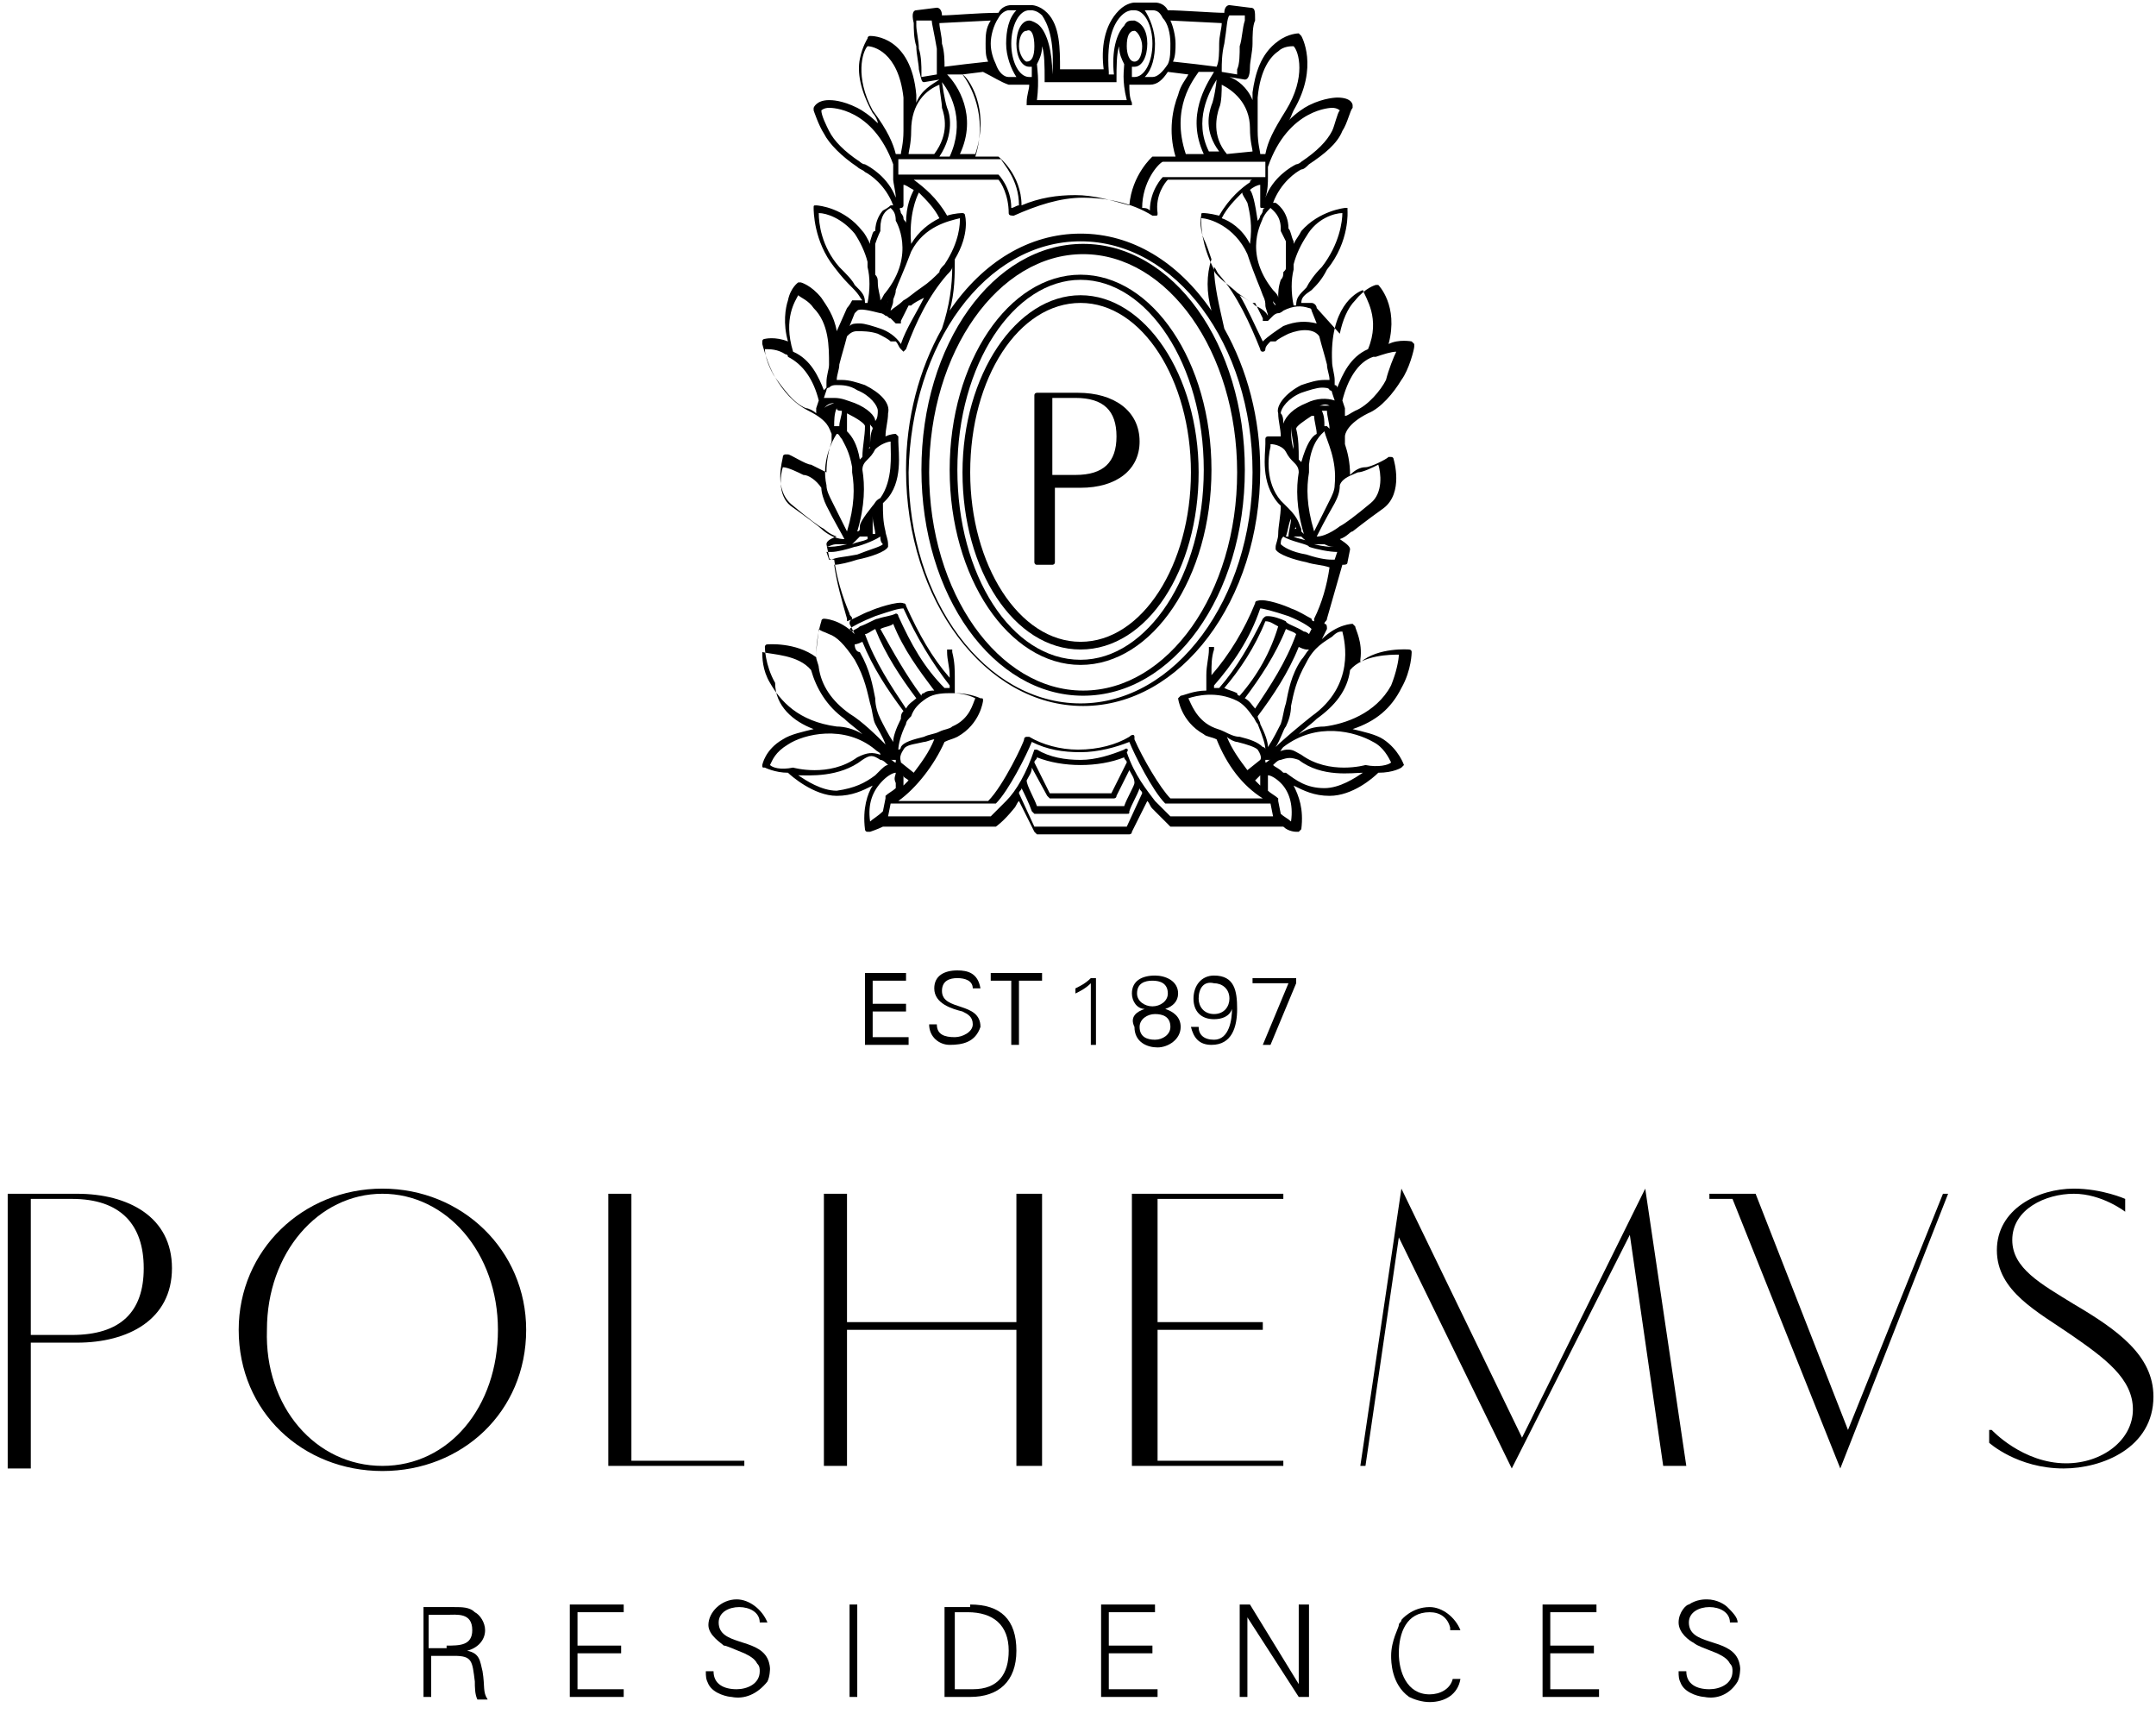 <?xml version="1.0" encoding="utf-8"?>
<!-- Generator: Adobe Illustrator 21.0.1, SVG Export Plug-In . SVG Version: 6.00 Build 0)  -->
<svg version="1.1" id="Layer_1" xmlns="http://www.w3.org/2000/svg" xmlns:xlink="http://www.w3.org/1999/xlink" x="0px" y="0px"
	 viewBox="0 0 84 67" style="enable-background:new 0 0 84 67;" xml:space="preserve">
<polygon id="Fill-1" points="33.7,40.7 33.7,37.9 35.3,37.9 35.3,38.2 34,38.2 34,39.1 35.3,39.1 35.3,39.4 34,39.4 34,40.4 
	35.4,40.4 35.4,40.7 "/>
<path id="Fill-2" d="M37,40.7c-0.4,0-0.8-0.3-0.8-0.8h0.3c0,0.4,0.3,0.5,0.7,0.5c0.3,0,0.7-0.2,0.7-0.5c0-0.3-0.2-0.4-0.4-0.5
	c-0.4-0.1-1.1-0.3-1.1-0.9c0-0.5,0.4-0.7,0.9-0.7c0.4,0,0.8,0.1,0.9,0.7h-0.3c0-0.3-0.3-0.4-0.6-0.4c-0.3,0-0.6,0.1-0.6,0.5
	c0,0.8,1.5,0.4,1.5,1.4C38,40.6,37.5,40.7,37,40.7"/>
<polygon id="Fill-4" points="39.4,38.2 38.6,38.2 38.6,37.9 40.6,37.9 40.6,38.2 39.7,38.2 39.7,40.7 39.4,40.7 "/>
<path id="Fill-5" d="M41.9,38.5c0.2-0.1,0.4-0.2,0.6-0.4h0.2v2.6h-0.2v-2.4c-0.2,0.2-0.4,0.3-0.6,0.4V38.5z"/>
<path id="Fill-7" d="M44.3,38.7c0,0.3,0.3,0.5,0.6,0.5c0.3,0,0.6-0.2,0.6-0.5c0-0.4-0.3-0.5-0.6-0.5C44.6,38.2,44.3,38.3,44.3,38.7z
	 M45.6,40c0-0.4-0.3-0.5-0.6-0.5c-0.3,0-0.6,0.2-0.6,0.5c0,0.4,0.3,0.5,0.6,0.5C45.3,40.5,45.6,40.3,45.6,40z M44.6,39.3
	c-0.3,0-0.5-0.3-0.5-0.6c0-0.5,0.4-0.7,0.9-0.7c0.4,0,0.9,0.2,0.9,0.7c0,0.3-0.2,0.5-0.5,0.6v0v0c0.3,0.1,0.6,0.3,0.6,0.7
	c0,0.5-0.5,0.8-0.9,0.8c-0.4,0-0.9-0.2-0.9-0.8C44,39.6,44.3,39.4,44.6,39.3L44.6,39.3z"/>
<path id="Fill-9" d="M46.7,38.9c0,0.3,0.2,0.6,0.6,0.6c0.4,0,0.6-0.3,0.6-0.6c0-0.4-0.3-0.6-0.6-0.6C46.9,38.2,46.7,38.5,46.7,38.9z
	 M46.7,40c0,0.3,0.2,0.5,0.6,0.5c0.6,0,0.7-0.8,0.7-1.2h0c-0.1,0.3-0.4,0.4-0.7,0.4c-0.5,0-0.8-0.3-0.8-0.8c0-0.5,0.3-0.9,0.8-0.9
	c0.8,0,0.9,0.6,0.9,1.3c0,0.7-0.2,1.4-1,1.4c-0.5,0-0.7-0.3-0.8-0.7H46.7z"/>
<polygon id="Fill-12" points="50.5,38.3 49.5,40.7 49.2,40.7 50.2,38.3 48.8,38.3 48.8,38.1 50.5,38.1 "/>
<path id="Fill-13" d="M2.8,52c1.9,0,2.8-0.9,2.8-2.6c0-1.7-0.9-2.7-2.8-2.7H1.2V52H2.8z M0.3,46.5H3c2,0,3.7,0.9,3.7,2.9
	c0,2-1.7,2.9-3.7,2.9H1.2v4.9H0.3V46.5z"/>
<path id="Fill-15" d="M14.9,57.1c2.6,0,4.5-2.3,4.5-5.3c0-3-2-5.3-4.5-5.3s-4.5,2.3-4.5,5.3C10.3,54.8,12.3,57.1,14.9,57.1
	 M14.9,46.3c3.1,0,5.6,2.4,5.6,5.5c0,3.2-2.5,5.5-5.6,5.5S9.3,55,9.3,51.8C9.3,48.7,11.8,46.3,14.9,46.3"/>
<polygon id="Fill-18" points="23.7,46.5 24.6,46.5 24.6,56.9 29,56.9 29,57.1 23.7,57.1 "/>
<polygon id="Fill-19" points="32.1,46.5 33,46.5 33,51.5 39.6,51.5 39.6,46.5 40.6,46.5 40.6,57.1 39.6,57.1 39.6,51.8 33,51.8 
	33,57.1 32.1,57.1 "/>
<polygon id="Fill-20" points="44.1,46.5 50,46.5 50,46.7 45.1,46.7 45.1,51.5 49.2,51.5 49.2,51.8 45.1,51.8 45.1,56.9 50,56.9 
	50,57.1 44.1,57.1 "/>
<polygon id="Fill-21" points="54.6,46.3 59.3,56 64.1,46.3 65.7,57.1 64.8,57.1 63.5,48.1 58.9,57.2 54.5,48.2 53.2,57.1 53,57.1 
	"/>
<defs>
	<filter id="Adobe_OpacityMaskFilter" filterUnits="userSpaceOnUse" x="77.6" y="46.3" width="6.4" height="10.9">
		<feColorMatrix  type="matrix" values="1 0 0 0 0  0 1 0 0 0  0 0 1 0 0  0 0 0 1 0"/>
	</filter>
</defs>
<mask maskUnits="userSpaceOnUse" x="77.6" y="46.3" width="6.4" height="10.9" id="mask-2">
	<g class="st0">
		<polygon id="path-1" class="st1" points="83.9,57.2 83.9,46.3 77.6,46.3 77.6,57.2 		"/>
	</g>
</mask>
<path id="Fill-22" class="st2" d="M77.6,55.7c0,0,1.2,1.3,2.9,1.3c1.4,0,2.6-0.9,2.6-2.1c0-1.2-1.1-2-2.4-2.9
	c-1.3-0.9-2.9-1.7-2.9-3.3c0-1.6,1.6-2.4,3-2.4c1.1,0,2,0.4,2,0.4v0.5c0,0-0.9-0.7-2-0.7c-1.1,0-2.4,0.6-2.4,1.8
	c0,1.1,1.1,1.7,2.4,2.5c1.7,1,3.1,2,3.1,3.6c0,2-2,2.8-3.5,2.8c-1.8,0-2.9-1-2.9-1V55.7z"/>
<polygon id="Fill-25" points="75.9,46.5 75.7,46.5 72,55.7 68.4,46.5 66.6,46.5 66.6,46.7 67.5,46.7 71.7,57.2 "/>
<path id="Fill-26" d="M17.4,64.1c0.5,0,1,0,1-0.6c0-0.7-0.6-0.6-1-0.6h-0.7v1.3H17.4z M16.8,66.1h-0.3v-3.5h1.2c0.3,0,0.6,0,0.8,0.2
	c0.2,0.1,0.4,0.4,0.4,0.7c0,0.4-0.3,0.7-0.7,0.8v0c0.5,0.1,0.5,0.4,0.6,0.8c0.1,0.6,0,0.8,0.2,1.1h-0.4c-0.1-0.2-0.1-0.5-0.1-0.7
	c-0.1-0.8-0.1-1-0.8-1h-0.9V66.1z"/>
<polygon id="Fill-28" points="22.2,62.5 22.2,66.1 24.3,66.1 24.3,65.8 22.5,65.8 22.5,64.4 24.2,64.4 24.2,64.1 22.5,64.1 
	22.5,62.8 24.3,62.8 24.3,62.5 "/>
<path id="Fill-29" d="M28.5,66.1c-0.1,0-0.7-0.1-0.9-0.5c-0.1-0.2-0.1-0.3-0.1-0.5h0.3c0,0.5,0.4,0.7,0.9,0.7c0.4,0,0.9-0.2,0.9-0.7
	c0-0.1,0-0.2-0.1-0.3c-0.1-0.2-0.3-0.3-0.5-0.4c-0.5-0.2-0.7-0.3-0.8-0.3c-0.1-0.1-0.6-0.4-0.6-0.8c0-0.5,0.5-1,1.1-1
	c0.5,0,1,0.4,1.2,0.9h-0.3c0-0.4-0.4-0.6-0.8-0.6c-0.4,0-0.8,0.2-0.8,0.6c0,0.9,1.5,0.6,1.9,1.4c0.1,0.2,0.1,0.4,0.1,0.4
	s0,0.3-0.1,0.5C29.5,66,29,66.2,28.5,66.1z"/>
<polygon id="Fill-31" points="33.1,66.1 33.4,66.1 33.4,62.5 33.1,62.5 "/>
<path id="Fill-32" d="M37.9,65.8c1,0,1.4-0.6,1.4-1.5c0-1-0.6-1.5-1.6-1.5h-0.5v3H37.9z M37.8,62.5c1.2,0,1.8,0.6,1.8,1.8
	c0,1.2-0.7,1.8-1.8,1.8h-1v-3.5H37.8z"/>
<polygon id="Fill-34" points="42.9,62.5 42.9,66.1 45.1,66.1 45.1,65.8 43.2,65.8 43.2,64.4 44.9,64.4 44.9,64.1 43.2,64.1 
	43.2,62.8 45,62.8 45,62.5 "/>
<polygon id="Fill-35" points="50.6,62.5 50.6,65.6 50.6,65.6 48.7,62.5 48.3,62.5 48.3,66.1 48.6,66.1 48.6,63 48.6,63 50.6,66.1 
	51,66.1 51,62.5 "/>
<path id="Fill-36" d="M56.5,63.4c-0.1-0.4-0.4-0.6-0.8-0.6c-0.9,0-1.2,0.8-1.2,1.6c0,0.7,0.3,1.6,1.2,1.6c0.4,0,0.8-0.2,0.9-0.6h0.3
	c-0.1,0.6-0.6,0.9-1.2,0.9c-0.3,0-0.6-0.1-0.8-0.2c-0.7-0.5-0.7-1.4-0.7-1.6c0-0.6,0.3-1.1,0.3-1.2c0-0.1,0.1-0.1,0.1-0.2
	c0,0,0.4-0.5,1.1-0.5c0.5,0,1,0.4,1.2,0.9H56.5z"/>
<polygon id="Fill-38" points="60.1,62.5 60.1,66.1 62.3,66.1 62.3,65.8 60.4,65.8 60.4,64.4 62.1,64.4 62.1,64.1 60.4,64.1 
	60.4,62.8 62.2,62.8 62.2,62.5 "/>
<path id="Fill-39" d="M66.4,66.1c-0.1,0-0.7-0.1-0.9-0.5c-0.1-0.2-0.1-0.3-0.1-0.5h0.3c0,0.5,0.4,0.7,0.9,0.7c0.4,0,0.9-0.2,0.9-0.7
	c0-0.1,0-0.2-0.1-0.3c-0.1-0.2-0.3-0.3-0.5-0.4c-0.5-0.2-0.8-0.3-0.9-0.4c-0.2-0.1-0.6-0.4-0.6-0.8c0-0.4,0.3-0.7,0.4-0.7
	c0.3-0.2,0.6-0.2,0.7-0.2c0.4,0,0.7,0.2,0.8,0.3c0.2,0.2,0.4,0.4,0.4,0.6c-0.1,0-0.2,0-0.3,0c0-0.4-0.4-0.6-0.8-0.6
	c-0.4,0-0.8,0.2-0.8,0.6c0,0.9,1.5,0.6,1.9,1.4c0.1,0.2,0.1,0.4,0.1,0.4s0,0.3-0.1,0.5C67.4,66,66.9,66.2,66.4,66.1z"/>
<path id="Fill-41" d="M42.1,11.5c-2.5,0-4.6,3.1-4.6,6.9s2,6.9,4.6,6.9s4.6-3.1,4.6-6.9S44.6,11.5,42.1,11.5 M42.1,25
	c-2.4,0-4.3-3-4.3-6.6c0-3.7,1.9-6.6,4.3-6.6s4.3,3,4.3,6.6C46.4,22,44.5,25,42.1,25"/>
<path id="Fill-43" d="M42.1,10.7c-2.8,0-5.1,3.4-5.1,7.6s2.3,7.6,5.1,7.6s5.1-3.4,5.1-7.6S44.9,10.7,42.1,10.7 M42.1,25.7
	c-2.7,0-4.8-3.3-4.8-7.4c0-4.1,2.2-7.4,4.8-7.4s4.8,3.3,4.8,7.4C46.9,22.4,44.7,25.7,42.1,25.7"/>
<path id="Fill-45" d="M42,15.3h-1.6c0,0-0.1,0-0.1,0.1v6.5c0,0,0,0.1,0.1,0.1H41c0,0,0.1,0,0.1-0.1v-2.9h1c1.4,0,2.3-0.7,2.3-1.8
	C44.4,16,43.4,15.3,42,15.3z M41,18.6v-3.1h0.9c1.1,0,1.6,0.5,1.6,1.5c0,1-0.5,1.5-1.6,1.5H41z"/>
<path id="Fill-47" d="M42.2,27.1c3.5,0,6.3-3.9,6.3-8.8s-2.8-8.8-6.3-8.8c-3.5,0-6.3,3.9-6.3,8.8S38.7,27.1,42.2,27.1 M42.2,26.9
	c-3.3,0-6-3.8-6-8.5s2.7-8.5,6-8.5c3.3,0,6,3.8,6,8.5S45.5,26.9,42.2,26.9"/>
<path id="Fill-49" d="M31.7,28.4c-0.4,0.1-0.9,0.2-1.2,0.4c-0.7,0.4-0.8,1-0.8,1c0,0.1,0,0.1,0.1,0.1c0,0,0.4,0.2,0.9,0.2
	c0.1,0.1,1,0.9,1.9,0.9l0,0c0.6,0,1-0.2,1.4-0.4c-0.2,0.3-0.4,0.9-0.3,1.7c0,0,0,0.1,0.1,0.1c0,0,0,0,0.1,0c0,0,0,0,0,0
	c0,0,0.3-0.1,0.5-0.2c0,0,0.1,0,0.1,0h4.2c0,0,0.1,0,0.1,0c0,0,0.3-0.2,0.7-0.7c0.1-0.1,0.1-0.2,0.2-0.3l0.6,1.2
	c0,0,0.1,0.1,0.1,0.1H44c0,0,0.1,0,0.1-0.1l0.6-1.2c0.1,0.1,0.1,0.2,0.2,0.3c0.4,0.4,0.7,0.7,0.7,0.7c0,0,0,0,0.1,0h4.2
	c0,0,0.1,0,0.1,0c0.2,0.2,0.5,0.2,0.5,0.2c0,0,0,0,0,0c0,0,0,0,0.1,0c0,0,0.1-0.1,0.1-0.1c0.1-0.8-0.1-1.3-0.3-1.7
	c0.4,0.2,0.8,0.4,1.4,0.4l0,0c0.9,0,1.7-0.7,1.9-0.9c0.6,0,0.9-0.2,0.9-0.2c0,0,0.1-0.1,0.1-0.1c0,0-0.2-0.6-0.8-1
	c-0.3-0.2-0.8-0.3-1.2-0.4c0.9-0.3,1.5-0.8,1.9-1.6c0.4-0.7,0.4-1.4,0.4-1.4c0-0.1-0.1-0.1-0.1-0.1c0,0-1.2-0.1-1.9,0.5
	c0,0,0-0.1,0-0.1c0.1-0.7-0.2-1.2-0.2-1.3c0,0-0.1-0.1-0.1-0.1c0,0-0.6,0-1.2,0.6l0.2-0.4c0-0.1,0-0.2-0.1-0.2
	c0-0.1,0.1-0.1,0.1-0.2c0.2-0.7,0.4-1.4,0.6-2.1c0.1,0,0.2,0,0.2-0.1c0,0,0,0,0,0l0.1-0.5c0-0.1-0.1-0.2-0.4-0.4
	c0.3-0.1,0.4-0.3,0.5-0.3c0,0,0.5-0.4,1.2-0.9c0.8-0.6,0.4-1.9,0.4-1.9c0,0,0-0.1-0.1-0.1c0,0-0.1,0-0.1,0c-0.1,0.1-0.7,0.4-0.9,0.4
	c-0.2,0-0.4,0.1-0.6,0.3c0-0.5-0.1-0.9-0.2-1.2c0-0.1,0-0.2,0-0.3c0,0,0,0,0,0c0-0.1,0.1-0.5,0.9-0.9c0.5-0.2,1-0.8,1.3-1.3
	c0.3-0.4,0.5-1.2,0.5-1.3c0,0,0-0.1,0-0.1c0,0,0,0-0.1-0.1c0,0-0.5-0.1-0.9,0.1c0.4-1.5-0.4-2.3-0.4-2.3c0,0-0.1,0-0.1,0
	c0,0-0.4,0.1-0.8,0.6c-0.3,0.3-0.5,0.8-0.6,1.3c0,0,0,0,0,0c0,0,0,0,0,0L51.3,12c0-0.1-0.1-0.2-0.2-0.2c-0.1,0-0.2,0-0.4,0
	c0-0.2,0.1-0.3,0.4-0.5c0.2-0.2,0.4-0.4,0.6-0.8c0.9-1.1,0.8-2.3,0.8-2.3c0,0,0-0.1,0-0.1c0,0-0.1,0-0.1,0c0,0-1,0.1-1.7,0.9
	c-0.1,0.2-0.2,0.3-0.3,0.5c0,0,0-0.1,0-0.1c-0.1-0.2-0.1-0.4-0.2-0.5c0-0.7-0.5-1-0.5-1c0,0-0.1,0-0.1,0c0,0,0,0,0,0
	c0.3-0.8,0.9-1.2,1.1-1.3c0.1,0,0.2-0.1,0.3-0.2c0.6-0.4,1.1-0.8,1.3-1.3c0.2-0.3,0.3-0.8,0.4-0.9c0,0,0,0,0-0.1c0,0,0-0.3-0.6-0.3
	c0,0-0.5,0-1.1,0.3c-0.2,0.1-0.5,0.3-0.8,0.6c0.1-0.1,0.1-0.2,0.2-0.4c1-1.7,0.3-2.9,0.3-2.9c0,0-0.1-0.1-0.1-0.1c0,0-0.4,0-0.8,0.3
	c-0.7,0.5-0.9,1.3-1,2c0,0.1,0,0.2,0,0.3c-0.2-0.5-0.6-0.8-0.9-0.9l0.6,0.1c0,0,0,0,0,0c0.1,0,0.2-0.1,0.2-0.5
	c0-0.2,0.1-0.6,0.1-0.9c0-0.3,0-0.7,0.1-0.9c0-0.4,0-0.5-0.2-0.5c0,0,0,0,0,0l-0.8-0.1c0,0,0,0,0,0c-0.1,0-0.2,0.1-0.2,0.3
	c-0.4,0-1.7-0.1-2.2-0.1c-0.1-0.2-0.3-0.3-0.5-0.3c0,0,0,0,0,0l-0.8,0l0,0c0,0,0,0,0,0l0,0c0,0-0.3,0-0.6,0.3C43,1,42.9,1.9,43,2.7
	h-1.7c0-0.8,0-1.7-0.5-2.2c-0.3-0.3-0.6-0.3-0.6-0.3h0c0,0,0,0,0,0h-0.8c0,0,0,0,0,0c-0.2,0-0.4,0.1-0.5,0.3c-0.8,0-1.8,0.1-2.2,0.1
	c0-0.2-0.1-0.3-0.2-0.3c0,0,0,0,0,0l-0.8,0.1c0,0,0,0,0,0c-0.1,0-0.2,0.1-0.1,0.5c0,0.2,0,0.6,0.1,0.9c0,0.3,0.1,0.7,0.1,0.9
	c0.1,0.4,0.1,0.5,0.2,0.5c0,0,0,0,0,0l0.6-0.1c-0.3,0.2-0.7,0.4-0.9,0.9c0-0.1,0-0.2,0-0.3c-0.2-2.3-1.7-2.3-1.8-2.3
	c0,0-0.1,0-0.1,0.1c0,0-0.2,0.3-0.3,0.8c-0.1,0.5,0,1.2,0.5,2.1c0.1,0.1,0.2,0.3,0.2,0.4c-0.3-0.3-0.6-0.5-0.8-0.6
	c-0.6-0.3-1-0.3-1.1-0.3c-0.5,0-0.6,0.3-0.6,0.3c0,0,0,0,0,0.1c0,0,0.2,0.6,0.4,0.9c0.2,0.4,0.7,0.9,1.3,1.3
	c0.1,0.1,0.2,0.1,0.3,0.2c0.2,0.1,0.8,0.5,1.1,1.3c0,0,0,0,0,0c0,0-0.1,0-0.1,0c0,0-0.1,0.1-0.3,0.2c-0.1,0.1-0.3,0.4-0.3,0.8
	C34,9,34,9.1,33.9,9.4c0,0,0,0.1,0,0.1c-0.1-0.2-0.2-0.4-0.3-0.5C32.9,8.1,31.9,8,31.8,8c-0.1,0-0.1,0-0.1,0.1c0,0.1,0,1.3,0.8,2.3
	c0.3,0.4,0.5,0.6,0.7,0.8c0.3,0.3,0.3,0.4,0.4,0.5c-0.1,0-0.2,0-0.4,0C33.1,11.9,33,12,33,12l-0.4,0.9c0,0,0,0,0,0c0,0,0,0,0,0
	c-0.1-0.6-0.4-1-0.6-1.3c-0.4-0.5-0.8-0.6-0.8-0.6c0,0-0.1,0-0.1,0c0,0-0.3,0.2-0.4,0.7c-0.1,0.3-0.2,0.9,0,1.6
	c-0.5-0.2-0.9-0.1-0.9-0.1c0,0-0.1,0-0.1,0.1c0,0,0,0.1,0,0.1c0,0,0.2,0.8,0.5,1.3c0.3,0.5,0.7,1,1.3,1.3c0.8,0.4,0.8,0.7,0.9,0.9
	c0,0,0,0,0,0c0,0.1,0,0.2,0,0.3c-0.1,0.3-0.2,0.7-0.2,1.2c-0.2-0.1-0.4-0.2-0.6-0.3c-0.2,0-0.8-0.4-0.9-0.4c0,0-0.1,0-0.1,0
	c0,0-0.1,0-0.1,0.1c0,0.1-0.4,1.3,0.4,1.9c0.6,0.5,1,0.8,1.2,0.9c0,0,0.2,0.2,0.5,0.3c-0.3,0.1-0.4,0.2-0.4,0.3c0,0,0,0,0,0l0.1,0.5
	c0,0,0,0,0,0c0,0.1,0.1,0.1,0.2,0.1c0.1,0.7,0.3,1.4,0.6,2.1c0,0.1,0.1,0.1,0.1,0.2c-0.1,0.1-0.1,0.1-0.1,0.2c0,0,0,0,0,0l0.2,0.4
	c-0.6-0.6-1.2-0.6-1.2-0.6c0,0-0.1,0-0.1,0.1c0,0-0.2,0.6-0.2,1.3c0,0,0,0.1,0,0.1c-0.8-0.6-1.9-0.5-1.9-0.5c-0.1,0-0.1,0.1-0.1,0.1
	c0,0,0,0.7,0.4,1.4C30.2,27.5,30.9,28.1,31.7,28.4z M32.3,24.7c0.3,0.1,0.6,0.4,1,1c0.4,0.7,0.5,1.3,0.6,1.7
	c0.1,0.3,0.1,0.6,0.2,0.8c0.1,0.2,0.3,0.5,0.4,0.8c-0.3-0.3-0.9-0.9-1.4-1.2c-0.7-0.5-1.1-1.1-1.2-1.8c0,0,0,0,0,0
	c0-0.1-0.1-0.3-0.1-0.4c0-0.5,0.1-0.9,0.1-1.1C32,24.6,32.1,24.6,32.3,24.7z M31.3,18.5c0.2,0,0.5,0.2,0.7,0.5
	c0,0.2,0.1,0.5,0.2,0.7c0.3,0.6,0.6,1.1,0.7,1.3c-0.5,0-0.9-0.4-0.9-0.4c0,0,0,0,0,0c-0.1-0.1-0.5-0.4-1.2-0.9
	c-0.5-0.4-0.4-1.2-0.3-1.5C30.7,18.2,31.1,18.4,31.3,18.5z M31.8,16.1c-0.1-0.1-0.3-0.2-0.4-0.2c-0.5-0.2-0.9-0.8-1.2-1.2
	c-0.2-0.3-0.4-0.8-0.4-1.1c0.2,0,0.5,0,0.8,0.2c0,0,0.1,0,0.1,0.1c0.6,0.3,1,0.9,1.2,1.7l-0.1,0.3C31.8,15.9,31.8,16,31.8,16.1z
	 M34,20.1c0,0.3,0.1,0.5,0.1,0.7c0,0,0,0-0.1,0C34,20.6,34,20.4,34,20.1C33.9,20.1,34,20.1,34,20.1z M33.9,17.4
	C33.9,17.4,33.9,17.5,33.9,17.4C33.9,17.5,33.8,17.5,33.9,17.4c0-0.2,0-0.5,0-0.8c0,0,0,0,0,0c0,0,0-0.1,0-0.1
	c0,0.1,0.1,0.1,0.1,0.2c0,0,0,0,0,0C33.9,16.9,33.9,17.2,33.9,17.4z M33,16.1C33,16.1,33.1,16.1,33,16.1c0.4,0.2,0.7,0.4,0.7,0.5
	c0,0,0,0,0,0c0,0.4-0.1,0.8-0.1,1.2c0,0-0.1,0.1-0.1,0.1c-0.1-0.6-0.3-0.9-0.5-1.1C33,16.6,33,16.3,33,16.1z M33.7,20.6
	C33.7,20.6,33.7,20.6,33.7,20.6c0-0.1,0-0.1,0-0.1C33.7,20.5,33.7,20.6,33.7,20.6C33.7,20.6,33.7,20.6,33.7,20.6z M34,19.7
	C34,19.7,34,19.7,34,19.7c-0.4,0.5-0.5,0.7-0.5,0.8c0,0,0,0.1,0,0.1c0,0.1-0.1,0.1-0.1,0.1c0.3-1,0.3-1.8,0.2-2.4
	c0-0.2,0.1-0.3,0.2-0.4c0.1-0.1,0.2-0.2,0.3-0.4c0.2-0.2,0.5-0.3,0.6-0.3c0,0,0,0,0,0.1c0,0.4,0.1,1.4-0.4,2.1
	C34.1,19.5,34.1,19.6,34,19.7z M33.3,15.7c-0.3-0.1-0.5-0.2-0.8-0.2c0,0,0,0-0.1,0c-0.1,0-0.2,0-0.3,0l0.1-0.3c0,0,0-0.1,0.1-0.1
	c0.1-0.1,0.2-0.1,0.3-0.1c0.2,0,0.5,0,0.8,0.2c0.5,0.2,0.8,0.6,0.8,0.8c0,0,0,0,0,0c0,0.1,0,0.3-0.1,0.4
	C34.1,16.2,33.8,15.9,33.3,15.7z M32.1,15.9L32.1,15.9C32.1,15.9,32.1,15.9,32.1,15.9c0.1-0.1,0.2-0.2,0.4-0.2c0.1,0,0.3,0,0.4,0
	c-0.1,0-0.2,0-0.3,0c0,0-0.1,0-0.1,0C32.2,15.8,32.1,15.9,32.1,15.9C32.1,16,32.1,16,32.1,15.9C32.1,16,32.1,15.9,32.1,15.9z
	 M32.8,16c0,0.2-0.1,0.4-0.1,0.6c-0.1,0-0.1,0-0.1,0c0,0-0.1,0-0.1,0c0,0,0,0,0,0c0-0.2,0-0.5,0.1-0.7C32.6,16,32.7,16,32.8,16z
	 M33.5,20.9c0.1,0,0.2,0,0.3,0c0,0,0,0.1,0,0.1c-0.2,0.1-0.4,0.1-0.6,0.2c0,0,0,0,0,0C33.3,21.1,33.4,21,33.5,20.9z M32.8,17.1
	c0.1,0.2,0.3,0.5,0.4,1.1l0,0.1c0,0,0,0,0,0.1c0.1,0.6,0.1,1.3-0.2,2.3c-0.1-0.2-0.3-0.6-0.6-1.2c-0.1-0.2-0.2-0.4-0.2-0.6
	c0,0,0,0,0,0c-0.2-0.9,0.2-1.7,0.4-2C32.7,16.9,32.7,17,32.8,17.1z M33,21.2c-0.4,0.1-0.6,0.1-0.8,0.1c0.1,0,0.2-0.1,0.4-0.1
	C32.8,21.2,32.9,21.2,33,21.2z M32.3,14.2c0,0.2-0.1,0.4-0.1,0.7c0,0,0,0.1,0,0.1c0,0,0,0,0,0.1c0,0,0,0-0.1,0.1
	c-0.2-0.5-0.5-1.2-1.2-1.5c-0.4-1.3,0.1-2,0.2-2.2c0.1,0.1,0.4,0.2,0.6,0.5C32.3,12.6,32.3,13.5,32.3,14.2z M32.4,21.5
	c0.2,0,0.6-0.1,0.9-0.2c0.1,0,0.7-0.2,1-0.4c0,0.1,0,0.2,0.1,0.3c-0.1,0.1-0.5,0.2-1,0.4c-0.5,0.1-0.8,0.1-1,0.2c0,0,0,0,0,0
	c0,0,0,0,0,0c0,0,0,0,0,0c0,0,0,0-0.1,0l-0.1-0.3C32.2,21.5,32.3,21.5,32.4,21.5z M32.5,22c0.2,0,0.6-0.1,0.9-0.2
	c0.5-0.1,1.1-0.3,1.2-0.5c0,0,0-0.1,0-0.1c0,0,0,0,0,0c0-0.2-0.1-0.4-0.1-0.5c-0.1-0.4-0.1-0.7-0.1-1.1c0,0,0,0,0.1-0.1
	c0.7-0.7,0.5-1.9,0.5-2.3c0-0.1,0-0.1,0-0.1c0,0,0-0.1,0-0.1c0,0-0.1-0.1-0.1-0.1c0,0-0.2,0-0.4,0.1c0-0.3,0.1-0.6,0.1-0.9
	c0.1-0.4-0.3-0.8-0.9-1.1c-0.3-0.1-0.6-0.2-0.9-0.2c-0.1,0-0.2,0-0.2,0c0-0.2,0.1-0.4,0.1-0.6c0,0,0,0,0,0c0.1-0.4,0.2-0.7,0.3-1.1
	c0,0,0,0,0,0c0.1-0.1,0.2-0.2,0.4-0.2c0.2,0,0.5,0,0.8,0.1c0.2,0.1,0.4,0.2,0.5,0.3c0,0,0.1,0,0.2,0c0,0,0,0,0,0
	c0.1,0.1,0.1,0.2,0.2,0.3c0,0,0,0,0,0c0,0,0.1,0.1,0.1,0.1c0,0,0,0,0,0c0,0,0.1-0.1,0.1-0.1c0.4-1.1,0.9-2.1,1.6-2.9
	c0.1-0.1,0.2-0.2,0.2-0.3c0,0,0,0,0,0c0,0.7-0.1,1.5-0.4,2.4c0,0,0,0,0,0c-0.9,1.6-1.4,3.5-1.4,5.5c0,5.1,3.1,9.2,6.9,9.2
	c3.8,0,6.9-4.1,6.9-9.2c0-2-0.5-3.9-1.4-5.5c0,0,0,0,0,0c-0.2-0.9-0.4-1.7-0.4-2.4c0,0,0,0,0,0c0.1,0.1,0.1,0.2,0.2,0.3
	c0.7,0.8,1.2,1.9,1.6,2.9c0,0,0,0.1,0.1,0.1c0,0,0,0,0,0c0,0,0.1,0,0.1-0.1c0,0,0,0,0,0c0-0.1,0.1-0.2,0.2-0.3c0,0,0,0,0,0
	c0,0,0.1,0,0.2,0c0.1-0.1,0.3-0.2,0.5-0.3c0.5-0.2,1-0.2,1.2,0.1c0,0,0,0,0,0c0.1,0.4,0.2,0.7,0.3,1.1c0,0,0,0,0,0
	c0,0.2,0.1,0.4,0.1,0.6c-0.1,0-0.1,0-0.2,0c-0.3,0-0.6,0.1-0.9,0.2c-0.6,0.3-1,0.8-0.9,1.1v0c0,0.3,0.1,0.6,0.1,0.9
	C49.6,17,49.4,17,49.4,17c0,0-0.1,0-0.1,0.1c0,0,0,0.1,0,0.1c0,0,0,0.1,0,0.1c0,0.4-0.2,1.5,0.5,2.3c0,0,0,0,0.1,0.1
	c0,0.4-0.1,0.8-0.1,1.1c0,0.2-0.1,0.4-0.1,0.5c0,0,0,0,0,0c0,0,0,0.1,0,0.1c0.1,0.2,0.7,0.4,1.2,0.5c0.3,0.1,0.6,0.1,0.9,0.2
	c0,0,0,0,0,0c-0.1,0.7-0.3,1.4-0.6,2c0,0,0,0.1,0,0.1c0,0-0.1,0-0.1-0.1c-0.2-0.1-0.5-0.3-0.8-0.4c-0.2-0.1-1-0.4-1.3-0.3
	c0,0-0.1,0-0.1,0.1c-0.4,1-1,2-1.7,2.8c0,0,0-0.1,0-0.1c0-0.3,0-0.6,0.1-0.9c0,0,0-0.1,0-0.1c0,0,0,0-0.1,0c0,0-0.1,0-0.1,0
	c0,0,0,0,0,0.1c0,0.3-0.1,0.6-0.1,1c0,0.2,0,0.4,0,0.6c-0.5,0-0.9,0.2-1,0.2c0,0-0.1,0.1-0.1,0.1c0,0,0.1,0.9,1,1.4
	c0.1,0.1,0.3,0.1,0.5,0.2c0.4,1,1,1.8,1.8,2.3h-3.6c-0.4-0.4-1.1-1.6-1.4-2.3c0,0,0,0,0-0.1c0-0.1-0.1-0.1-0.2,0
	c-0.5,0.3-1.2,0.5-2,0.5c-0.7,0-1.4-0.2-1.9-0.5c0,0-0.1,0-0.1,0c0,0-0.1,0-0.1,0.1c0,0,0,0,0,0c0,0.1-0.8,1.8-1.4,2.4H35
	c0.7-0.5,1.4-1.4,1.8-2.3c0.2-0.1,0.3-0.1,0.5-0.2c0.9-0.5,1-1.4,1-1.4c0-0.1,0-0.1-0.1-0.1c0,0-0.4-0.2-1-0.2c0-0.2,0-0.4,0-0.6
	c0-0.3,0-0.6-0.1-1c0,0,0-0.1,0-0.1c0,0-0.1,0-0.1,0c0,0-0.1,0-0.1,0c0,0,0,0.1,0,0.1c0,0.3,0.1,0.6,0.1,0.9c0,0,0,0.1,0,0.1
	c-0.7-0.8-1.2-1.7-1.7-2.8c0,0,0-0.1-0.1-0.1c-0.2-0.1-1.1,0.2-1.3,0.3c-0.3,0.1-0.6,0.3-0.9,0.4c0,0,0-0.1,0-0.1
	C32.8,23.4,32.6,22.7,32.5,22C32.5,22,32.5,22,32.5,22z M32.7,10.4c-0.7-0.8-0.8-1.7-0.8-2.1c0.3,0,0.9,0.2,1.4,0.8
	c0.2,0.3,0.4,0.7,0.5,1.1c0,0.1,0,0.2,0,0.2c0.1,0.4,0.1,0.9,0,1.4c0,0-0.1,0-0.1,0c0-0.3-0.1-0.4-0.4-0.7l0,0h0l0,0
	C33.2,10.9,33,10.7,32.7,10.4z M33.7,6.4c-0.1,0-0.2-0.1-0.2-0.1c-0.6-0.4-1-0.8-1.2-1.2c-0.1-0.2-0.3-0.6-0.3-0.8
	c0,0,0.1-0.1,0.3-0.1c0.1,0,1.7,0,2.5,2.2l0,0.1l0,0.5c0,0,0,0,0,0v0c0,0,0,0,0,0c0,0.1,0.1,0.5,0.1,0.7C34.6,6.9,33.9,6.5,33.7,6.4
	z M35.2,3.8c0,0.5,0,0.9,0,1.3c0,0.5-0.1,0.8-0.1,0.9h-0.2c-0.1-0.4-0.3-0.9-0.9-1.7C33.3,3,33.6,2,33.8,1.8C34,1.8,35,2,35.2,3.8z
	 M36.5,2.8c0,0.1,0,0.1,0,0.1l-0.6,0.1c0-0.1,0-0.1,0-0.2c0-0.2,0-0.6-0.1-0.9c0-0.3-0.1-0.7-0.1-0.9c0-0.1,0-0.2,0-0.2l0.6,0
	c0,0.1,0.1,0.5,0.2,1.1C36.5,2.1,36.5,2.5,36.5,2.8C36.5,2.7,36.5,2.8,36.5,2.8C36.5,2.8,36.5,2.8,36.5,2.8z M38.9,0.7
	C38.9,0.7,38.9,0.7,38.9,0.7c0.1-0.2,0.3-0.3,0.4-0.3h0.3c-0.3,0.3-0.4,0.8-0.4,1.3c0,0.5,0.2,1,0.4,1.3l-0.3,0
	c-0.2,0-0.4-0.2-0.5-0.5c-0.1-0.2-0.2-0.5-0.2-0.8C38.6,1.4,38.7,1,38.9,0.7z M41,2.9C41,2.9,41.1,2.9,41,2.9l2.1,0c0,0,0.1,0,0.1,0
	c0,0,0-0.1,0-0.1c-0.1-1.3,0.2-1.9,0.5-2.2c0.2-0.2,0.4-0.2,0.4-0.2h0.1c0.4,0,0.7,0.6,0.7,1.3c0,0.7-0.3,1.3-0.7,1.3
	c0,0-0.1,0-0.1,0c0-0.2,0-0.3,0-0.4c0,0,0.1,0,0.1,0c0.3,0,0.5-0.4,0.5-0.9c0-0.5-0.2-0.8-0.5-0.9c0,0,0,0,0,0c-0.2,0-0.3,0-0.4,0.2
	c-0.3,0.3-0.5,1-0.4,1.9h-2.4C41,2,40.8,1.3,40.5,1c-0.1-0.1-0.3-0.2-0.4-0.2c0,0,0,0,0,0c-0.3,0-0.5,0.4-0.5,0.9
	c0,0.5,0.2,0.9,0.5,0.9c0,0,0.1,0,0.1,0c0,0.1,0,0.2,0,0.4c0,0-0.1,0-0.1,0c-0.4,0-0.7-0.6-0.7-1.3c0-0.7,0.3-1.3,0.7-1.3h0.1
	c0,0,0.2,0,0.4,0.2C40.8,0.9,41.1,1.5,41,2.9C41,2.8,41,2.9,41,2.9z M48.3,1.8c0,0.3,0,0.7-0.1,0.9c0,0.1,0,0.2,0,0.2l-0.6-0.1
	c0,0,0-0.1,0-0.1c0,0,0,0,0,0c0,0,0,0,0,0c0-0.2,0-0.6,0.1-1c0.1-0.6,0.1-1,0.2-1.1l0.6,0c0,0.1,0,0.1,0,0.2
	C48.4,1.1,48.4,1.5,48.3,1.8z M49.4,6.5L49.4,6.5C49.4,6.4,49.4,6.4,49.4,6.5c0.8-2.3,2.5-2.3,2.5-2.3c0.2,0,0.3,0.1,0.3,0.1
	c-0.1,0.1-0.2,0.6-0.3,0.8c-0.2,0.4-0.6,0.8-1.2,1.2c-0.1,0.1-0.2,0.1-0.2,0.1c-0.2,0.1-0.9,0.5-1.2,1.3c0.1-0.3,0.1-0.6,0.1-0.8
	c0,0,0,0,0,0c0,0,0,0,0,0L49.4,6.5z M52.3,8.3c0,0.3-0.1,1.2-0.8,2.1c-0.3,0.3-0.5,0.6-0.6,0.8c-0.3,0.3-0.4,0.4-0.4,0.7
	c0,0-0.1,0-0.1,0c-0.1-0.5-0.1-1,0-1.4c0-0.1,0-0.2,0-0.2c0.1-0.4,0.3-0.8,0.5-1.1C51.3,8.5,52,8.3,52.3,8.3z M34.2,11.8
	c0,0,0,0.1,0,0.1c0,0,0,0,0,0C34.2,11.9,34.2,11.8,34.2,11.8z M36.7,3.1C36.6,3.1,36.6,3.1,36.7,3.1C36.6,3.1,36.6,3.1,36.7,3.1
	L36.7,3.1z M50,11.8c0,0,0,0.1,0,0.1c0,0,0,0,0,0C50,11.9,50,11.8,50,11.8z M36.7,3C36.7,3,36.7,3,36.7,3C36.7,3,36.7,3,36.7,3
	C36.7,3,36.7,3,36.7,3z M36.9,4.2c-0.1-0.3-0.2-1-0.2-1c0,0,0,0,0,0c0.4,0.5,0.9,1.6,0.3,2.9h-0.4C37.2,5.2,37,4.4,36.9,4.2z
	 M40.4,2.5c0.1-0.2,0.2-0.4,0.2-0.7c0.1,0.3,0.1,0.8,0.1,1.3c0,0,0,0.1,0,0.1c0,0,0.1,0,0.1,0h2.6c0,0,0.1,0,0.1,0s0-0.1,0-0.1
	c0-0.5,0-1,0.1-1.3c0,0.3,0.1,0.5,0.2,0.7c0,0.2-0.1,0.6,0.1,1.4h-3.5C40.5,3.1,40.4,2.6,40.4,2.5z M43.9,1.8c0-0.4,0.1-0.6,0.3-0.6
	c0.1,0,0.3,0.3,0.3,0.6s-0.1,0.6-0.3,0.6C44,2.4,43.9,2.1,43.9,1.8z M40.3,1.8c0,0.4-0.1,0.6-0.3,0.6c-0.1,0-0.3-0.3-0.3-0.6
	s0.1-0.6,0.3-0.6C40.2,1.1,40.3,1.4,40.3,1.8z M39.3,3.3L39.3,3.3C39.3,3.3,39.3,3.3,39.3,3.3l0.8,0c0,0,0,0,0,0c0,0,0,0,0,0
	c0,0.2-0.1,0.4-0.1,0.7c0,0,0,0.1,0,0.1c0,0,0.1,0,0.1,0H44c0,0,0.1,0,0.1,0c0,0,0-0.1,0-0.1c-0.1-0.2-0.1-0.5-0.1-0.7c0,0,0,0,0,0
	c0,0,0,0,0,0l0.8,0c0,0,0,0,0,0l0,0c0.3,0,0.5-0.2,0.7-0.5l0.8,0.1c-0.1,0.2-0.3,0.4-0.4,0.8c-0.2,0.5-0.4,1.4-0.1,2.4h-0.8
	c0,0-0.1,0-0.1,0c0,0-0.8,0.7-0.9,1.9c-0.7-0.2-1.4-0.4-2.1-0.4c0,0,0,0,0,0c0,0,0,0,0,0h0c0,0,0,0,0,0c-0.7,0-1.4,0.1-2.1,0.4
	c0-1.2-0.9-1.9-0.9-1.9c0,0,0,0-0.1,0h-0.8c0.5-1.6-0.2-2.8-0.5-3.2l0.8-0.1C38.7,3,39,3.2,39.3,3.3C39.2,3.3,39.3,3.3,39.3,3.3z
	 M47.5,3C47.5,3,47.5,3,47.5,3C47.5,3,47.5,3,47.5,3C47.5,3,47.5,3,47.5,3z M47.4,3.1c0,0.1-0.1,0.8-0.2,1c-0.1,0.3-0.3,1,0.3,1.8
	h-0.4C46.5,4.7,47.1,3.6,47.4,3.1C47.4,3.1,47.4,3.1,47.4,3.1z M47.2,12.1c-1.3-1.9-3.1-3-5.1-3c-2,0-3.8,1.1-5.1,3
	c0.2-0.7,0.2-1.4,0.2-2c0,0,0,0,0,0v0c0.6-1,0.4-1.7,0.4-1.7c0-0.1-0.1-0.1-0.1-0.1c0,0-0.3,0-0.6,0.1c-0.4-0.7-0.9-1.1-1.3-1.4
	l3.3,0c0.1,0.1,0.4,0.6,0.4,1.3c0,0,0,0,0,0c0,0.1,0.1,0.1,0.2,0.1c0.9-0.4,1.8-0.7,2.7-0.7c0.9,0,1.9,0.2,2.7,0.7c0,0,0,0,0.1,0
	c0.1,0,0.1,0,0.1-0.1c0,0,0,0,0,0c-0.1-0.7,0.3-1.2,0.4-1.3l3.3,0c0,0-0.1,0-0.1,0.1c-0.3,0.2-0.8,0.6-1.2,1.3
	c-0.4-0.1-0.6-0.1-0.6-0.1c-0.1,0-0.1,0-0.1,0.1c0,0-0.1,0.4,0.1,0.9c0.1,0.2,0.2,0.5,0.3,0.8l0,0c0,0,0,0,0,0
	C47,10.7,47,11.4,47.2,12.1z M42.1,9.4c3.7,0,6.7,4,6.7,9c0,4.9-3,9-6.7,9c-3.7,0-6.7-4-6.7-9C35.5,13.4,38.4,9.4,42.1,9.4z
	 M35.2,11.7C35.2,11.7,35.2,11.7,35.2,11.7c-0.2,0.2-0.4,0.3-0.5,0.4c0-0.1,0.1-0.2,0.1-0.4c0-0.1,0.1-0.2,0.1-0.4
	c0.1-0.3,0.3-0.7,0.6-1.5C36,8.8,37,8.6,37.4,8.5c0,0.2,0,0.9-0.6,1.8c-0.1,0.1-0.2,0.2-0.2,0.3c-0.2,0.2-0.4,0.4-0.7,0.6
	C35.6,11.4,35.4,11.6,35.2,11.7L35.2,11.7L35.2,11.7z M36.6,8.5c-0.4,0.2-0.8,0.5-1.1,1c-0.1-1.1,0.2-1.8,0.3-2
	C36.1,7.8,36.4,8.1,36.6,8.5z M46.2,6c-0.6-1.8,0.3-2.9,0.5-3.2l0.6,0C47,3.3,46.2,4.5,46.9,6L46.2,6z M37.4,6
	c0.7-1.5-0.1-2.7-0.5-3.1l0.6,0C37.7,3,38.6,4.2,38,6L37.4,6z M48.7,9.5c-0.3-0.6-0.8-0.9-1.1-1c0.2-0.4,0.5-0.7,0.8-1
	c0,0.1,0.1,0.2,0.2,0.4C48.7,8.3,48.8,8.8,48.7,9.5z M46.8,8.5c0.3,0,1.3,0.3,1.8,1.4c0.3,0.9,0.5,1.3,0.6,1.6
	c0.1,0.2,0.1,0.3,0.1,0.4c0,0.1,0.1,0.3,0.1,0.4c-0.1-0.2-0.3-0.3-0.5-0.4v0c0,0,0,0,0,0l-0.1-0.1c-0.2-0.1-0.3-0.2-0.6-0.4
	c-0.2-0.2-0.5-0.4-0.7-0.6c-0.1-0.1-0.2-0.2-0.2-0.3C46.8,9.5,46.8,8.8,46.8,8.5z M49.6,11.7c0,0.1,0.1,0.1,0.1,0.2
	C49.6,11.8,49.6,11.8,49.6,11.7C49.6,11.7,49.6,11.7,49.6,11.7z M45.3,6.9c0,0-0.5,0.5-0.5,1.3c-0.1-0.1-0.2-0.1-0.3-0.1
	c0-1,0.6-1.7,0.8-1.8l1.8,0c0,0,0,0,0.1,0l2.1,0v0.6L45.3,6.9C45.3,6.8,45.3,6.8,45.3,6.9z M37.2,6.2l1.8,0C39.1,6.4,39.7,7,39.7,8
	c-0.1,0-0.2,0.1-0.3,0.1c0-0.8-0.5-1.3-0.5-1.3c0,0-0.1,0-0.1,0l-3.8,0V6.2L37.2,6.2C37.2,6.2,37.2,6.2,37.2,6.2z M34.6,11.7
	C34.6,11.7,34.6,11.7,34.6,11.7c0,0.1-0.1,0.2-0.1,0.2C34.6,11.8,34.6,11.7,34.6,11.7z M50,12.7c-0.3,0.2-0.6,0.4-0.8,0.6
	c-0.3-0.6-0.6-1.3-0.9-1.8c0.2,0.1,0.3,0.2,0.5,0.3l0.1,0c0.1,0.2,0.2,0.4,0.3,0.6c0,0,0,0,0,0.1c0,0,0.1,0,0.2,0
	c0.1-0.1,0.1-0.1,0.2-0.2c0,0,0.1-0.1,0.2-0.1c0.1,0,0.2-0.1,0.2-0.1c0.4-0.2,0.7-0.2,1-0.1h0c0,0,0.1,0,0.1,0.1l0.2,0.5
	C50.9,12.5,50.5,12.5,50,12.7z M50.1,10.2c0,0.1,0,0.2,0,0.2c0,0.1,0,0.1-0.1,0.2c0,0.1,0,0.2-0.1,0.3l0,0c-0.1,0.3-0.1,0.5-0.1,0.7
	c0-0.1-0.1-0.2-0.2-0.3c-1.2-1.5-0.4-2.7-0.4-2.8c0,0,0,0,0,0c0.1-0.2,0.2-0.3,0.3-0.4c0.1,0.1,0.4,0.3,0.4,0.8c0,0,0,0,0,0.1
	c0,0,0.1,0.2,0.2,0.4C50.1,9.6,50.1,9.9,50.1,10.2z M49.2,8.2c0,0.1-0.1,0.2-0.1,0.2c0,0,0,0.1-0.1,0.2c-0.1-0.7-0.2-1.1-0.3-1.2
	c0.1-0.1,0.3-0.2,0.4-0.2c0,0.3,0,0.8,0,0.8c0,0.1,0,0.1,0.1,0.1c0,0,0.1,0,0.1,0C49.2,8.1,49.2,8.2,49.2,8.2z M49.3,6h-0.2
	c0-0.1-0.1-0.4-0.1-0.9c0,0,0,0,0,0c0-0.4,0-0.8,0-1.3c0.1-1.1,0.5-1.6,0.8-1.8c0.2-0.2,0.5-0.2,0.6-0.2C50.6,2,50.9,3,50.1,4.3
	C49.6,5.1,49.4,5.5,49.3,6z M47.8,6c-0.6-0.7-0.4-1.5-0.3-1.8c0.1-0.2,0.1-0.7,0.1-0.9c0.4,0.2,1.1,0.7,1.1,1.7
	c0,0.5,0.1,0.8,0.1,0.9L47.8,6z M47.6,0.9c0,0.2-0.1,0.5-0.1,0.8c0,0.3,0,0.7-0.1,0.9l-0.8-0.1c0,0,0,0,0,0l-0.9-0.1
	c0.1-0.2,0.1-0.5,0.1-0.7c0-0.3-0.1-0.7-0.2-0.9L47.6,0.9z M45.5,2.5C45.3,2.8,45.1,3,44.9,3l-0.3,0c0.3-0.3,0.4-0.8,0.4-1.3
	c0-0.5-0.2-1-0.4-1.3h0.3c0.2,0,0.3,0.1,0.4,0.3c0,0,0,0,0,0c0.2,0.2,0.3,0.6,0.3,1C45.6,2,45.6,2.3,45.5,2.5z M38.4,1.7
	c0,0.3,0,0.5,0.1,0.7l-0.9,0.1c0,0,0,0,0,0l-0.8,0.1c0-0.2,0-0.6-0.1-0.9c0-0.3-0.1-0.6-0.1-0.8l2-0.1C38.4,1.1,38.4,1.4,38.4,1.7z
	 M36.6,3.3c0,0.2,0.1,0.7,0.1,0.9c0.1,0.3,0.3,1-0.3,1.8l-1,0c0-0.1,0.1-0.4,0.1-0.9C35.5,4,36.1,3.5,36.6,3.3z M35.1,8.1
	c0.1,0,0.1-0.1,0.1-0.1c0,0,0-0.5,0-0.8c0.1,0,0.2,0.1,0.4,0.2c-0.1,0.2-0.3,0.6-0.3,1.3c0-0.1-0.1-0.1-0.1-0.2
	c0-0.1-0.1-0.2-0.1-0.2C35.1,8.2,35,8.1,35.1,8.1C35.1,8.1,35.1,8.1,35.1,8.1z M34.9,8.6c0,0,0.8,1.3-0.4,2.8
	c-0.1,0.1-0.1,0.2-0.2,0.3c0-0.2-0.1-0.4-0.1-0.7c0-0.1,0-0.2-0.1-0.3c0-0.1,0-0.1,0-0.2c0-0.1,0-0.2,0-0.2c0-0.3,0-0.6,0-0.8
	C34.2,9.2,34.3,9,34.3,9c0,0,0,0,0-0.1c0-0.5,0.2-0.7,0.4-0.8C34.8,8.2,34.9,8.3,34.9,8.6C34.9,8.5,34.9,8.6,34.9,8.6z M34.3,12.2
	c0.1,0,0.2,0.1,0.2,0.1c0.1,0,0.1,0.1,0.2,0.1c0.1,0.1,0.1,0.1,0.2,0.2c0,0,0.1,0,0.1,0c0,0,0.1,0,0.1,0c0,0,0,0,0-0.1
	c0.1-0.2,0.2-0.4,0.3-0.6l0.1,0c0.1-0.1,0.3-0.2,0.5-0.3c-0.3,0.6-0.7,1.2-0.9,1.8c-0.2-0.3-0.5-0.5-0.8-0.6
	c-0.3-0.1-0.6-0.2-0.8-0.2c-0.2,0-0.3,0-0.4,0.1l0.2-0.5c0,0,0,0,0.1-0.1C33.5,12,33.9,12.1,34.3,12.2z M52.4,15.9l-0.1-0.3
	c0.2-0.8,0.6-1.5,1.2-1.7c0,0,0.1,0,0.1,0c0.3-0.1,0.6-0.2,0.8-0.2c-0.1,0.2-0.3,0.7-0.4,1.1c-0.2,0.4-0.7,1-1.2,1.2
	c-0.2,0.1-0.3,0.2-0.4,0.2C52.4,16,52.4,15.9,52.4,15.9z M53.7,18.1c0.1,0.3,0.2,1.1-0.3,1.5c-0.6,0.5-1,0.8-1.2,0.9
	c0,0-0.5,0.4-0.9,0.4c0.1-0.2,0.3-0.6,0.7-1.3c0.1-0.2,0.2-0.4,0.2-0.7c0.1-0.3,0.5-0.4,0.7-0.5C53.1,18.4,53.5,18.2,53.7,18.1z
	 M51.8,15.8C51.8,15.8,51.8,15.8,51.8,15.8c-0.1,0-0.1,0-0.1,0h0c-0.1,0-0.2,0-0.3,0C51.5,15.8,51.6,15.7,51.8,15.8
	c0.1,0,0.3,0.1,0.3,0.1c0,0,0,0,0,0l0,0c0,0,0,0,0,0.1c0,0,0,0,0-0.1v0C52.1,15.9,52,15.8,51.8,15.8z M50.5,20.5
	C50.5,20.5,50.5,20.6,50.5,20.5c0,0.1,0,0.1,0,0.1c0,0,0,0-0.1,0C50.5,20.6,50.5,20.5,50.5,20.5z M50.3,16.6c0,0.3,0.1,0.6,0.1,0.9
	c0,0,0,0,0,0c0,0,0,0,0,0C50.3,17.2,50.3,16.9,50.3,16.6C50.3,16.7,50.3,16.7,50.3,16.6c0,0,0-0.1,0-0.1
	C50.3,16.5,50.3,16.6,50.3,16.6C50.3,16.6,50.3,16.6,50.3,16.6z M50.7,18c0,0-0.1-0.1-0.1-0.1c0-0.4,0-0.8-0.1-1.2c0,0,0,0,0,0
	c0-0.1,0.3-0.3,0.6-0.5c0,0,0,0,0.1,0c0,0.2,0.1,0.5,0.1,0.7C51.1,17,50.9,17.3,50.7,18z M50.4,18c0.1,0.1,0.2,0.2,0.2,0.4
	c-0.1,0.6-0.1,1.4,0.2,2.4c0,0-0.1-0.1-0.1-0.1c0,0,0,0,0-0.1c-0.1-0.2-0.1-0.4-0.5-0.8c0,0,0,0,0,0c-0.1-0.1-0.2-0.2-0.3-0.3
	c-0.6-0.7-0.5-1.7-0.4-2.1c0,0,0,0,0-0.1c0.2,0,0.5,0.1,0.6,0.3C50.2,17.8,50.3,17.9,50.4,18z M50.3,20.2c0,0.2-0.1,0.5-0.1,0.7
	c0,0,0,0-0.1,0C50.2,20.6,50.2,20.4,50.3,20.2C50.3,20.1,50.3,20.1,50.3,20.2z M50.4,20.9c0.1,0,0.2,0,0.3,0
	c0.1,0.1,0.2,0.2,0.3,0.2c0,0,0,0,0,0c-0.2-0.1-0.4-0.1-0.6-0.2C50.4,20.9,50.4,20.9,50.4,20.9z M51.7,16L51.7,16
	c0,0.2,0.1,0.5,0.1,0.7c0,0,0,0,0,0c0,0-0.1-0.1-0.1-0.1c0,0,0,0,0,0c0,0,0,0-0.1,0c0-0.2,0-0.4-0.1-0.6C51.5,16,51.6,16,51.7,16z
	 M50.9,15.7c-0.5,0.2-0.8,0.5-0.9,0.8c0-0.1,0-0.3-0.1-0.4c0-0.2,0.3-0.6,0.8-0.8c0.3-0.1,0.6-0.2,0.8-0.2c0.1,0,0.3,0,0.3,0.1
	c0,0,0.1,0,0.1,0.1l0.1,0.3C51.7,15.5,51.3,15.5,50.9,15.7z M51.2,21.2c0.1,0,0.3,0,0.4,0c0.2,0.1,0.3,0.1,0.4,0.1
	C51.8,21.3,51.6,21.3,51.2,21.2z M52,18.9C52,18.9,52,18.9,52,18.9c0,0.2-0.1,0.4-0.2,0.6c-0.3,0.6-0.5,1-0.6,1.2
	c-0.3-1-0.3-1.7-0.2-2.3c0,0,0,0,0-0.1c0-0.1,0-0.1,0-0.2c0.1-0.9,0.5-1.2,0.6-1.3C51.7,17.2,52.1,17.9,52,18.9z M51.9,21.8
	c-0.1,0-0.4,0-1-0.2c-0.6-0.1-0.9-0.3-1-0.4c0-0.1,0-0.2,0.1-0.3c0.3,0.2,1,0.3,1,0.4c0.3,0.1,0.8,0.2,1.1,0.2L52,21.8
	C52,21.8,52,21.8,51.9,21.8C51.9,21.8,51.9,21.8,51.9,21.8C51.9,21.8,51.9,21.8,51.9,21.8z M52,16.4L52,16.4L52,16.4
	C52,16.4,52,16.4,52,16.4z M53.3,13.6c-0.7,0.3-1,1-1.2,1.5c0,0,0-0.1-0.1-0.1c0,0,0,0,0-0.1c0,0,0-0.1,0-0.1c0-0.2-0.1-0.5-0.1-0.7
	c-0.1-2.1,0.9-2.7,1.2-2.8C53.2,11.6,53.8,12.4,53.3,13.6z M52.3,24.6c0.1,0.4,0.5,2.1-1.2,3.3c-0.5,0.4-1.1,0.9-1.4,1.2
	c0.2-0.3,0.3-0.7,0.4-0.8c0.1-0.2,0.2-0.5,0.2-0.8c0.1-0.5,0.2-1,0.6-1.7c0.3-0.6,0.7-0.8,1-1C52.1,24.6,52.2,24.6,52.3,24.6z
	 M50.3,32c-0.1-0.1-0.3-0.2-0.4-0.3l-0.1-0.5c0,0,0-0.1,0-0.1c0,0,0,0,0,0c-0.1-0.1-0.3-0.2-0.4-0.3c0-0.1,0-0.2,0-0.2
	c0-0.2,0-0.3,0-0.4c0.1,0,0.3,0.1,0.5,0.3C50.2,30.8,50.4,31.3,50.3,32z M40.3,32.2l-0.6-1.3c0-0.1,0.1-0.1,0.1-0.2
	c0.1,0.2,0.3,0.6,0.4,0.9c0,0,0.1,0.1,0.1,0.1h3.6c0.1,0,0.1,0,0.1-0.1c0.1-0.3,0.3-0.6,0.4-0.9c0,0.1,0.1,0.1,0.1,0.2l-0.6,1.3
	H40.3z M43.8,31.4h-3.4c-0.1-0.3-0.4-0.8-0.4-1c0.1-0.2,0.2-0.3,0.2-0.5l0.6,1.1c0,0,0,0,0,0c0,0,0.1,0.1,0.1,0.1h2.5
	c0,0,0.1,0,0.1-0.1L44,30c0.1,0.2,0.2,0.3,0.2,0.5C44.2,30.6,43.9,31.1,43.8,31.4z M43.3,30.9h-2.4l-0.6-1.2c0-0.1,0.1-0.1,0.1-0.2
	c0.5,0.2,1.1,0.3,1.7,0.3c0.6,0,1.2-0.1,1.7-0.3c0,0.1,0.1,0.1,0.1,0.2L43.3,30.9z M43.8,29.2c-0.5,0.2-1.1,0.4-1.7,0.4
	c-0.6,0-1.2-0.1-1.7-0.4c0,0-0.1,0-0.1,0c0,0,0,0,0,0c0,0,0,0,0,0c-0.3,0.9-0.7,1.6-1.1,2c-0.3,0.3-0.5,0.5-0.6,0.6h-4l0.1-0.5h4
	c0,0,0.1,0,0.1,0c0.5-0.5,1.2-1.9,1.4-2.4c0.6,0.3,1.2,0.4,1.9,0.4c0.7,0,1.4-0.2,1.9-0.4c0.2,0.5,0.9,1.9,1.4,2.4c0,0,0,0,0.1,0h4
	l0.1,0.5h-4c-0.1-0.1-0.3-0.3-0.6-0.6c-0.3-0.4-0.8-1-1.1-1.9c0,0,0,0,0,0C44,29.2,43.9,29.1,43.8,29.2z M33.9,32
	c-0.1-0.7,0.1-1.2,0.5-1.6c0.2-0.2,0.4-0.3,0.5-0.3c0,0.1-0.1,0.2,0,0.4c0,0.1,0,0.2,0,0.2c-0.1,0.1-0.3,0.2-0.4,0.3c0,0,0,0,0,0
	c0,0,0,0,0,0.1l-0.1,0.5C34.2,31.8,34,31.9,33.9,32z M36,27c0,0-0.1,0-0.1,0.1c-0.6-0.8-1.1-1.7-1.6-2.6c0.2-0.1,0.4-0.1,0.5-0.2
	c0.4,1,1,1.8,1.6,2.6C36.3,26.9,36.1,26.9,36,27z M34.1,24.5c0.4,1,1,1.9,1.6,2.7c-0.1,0.1-0.3,0.2-0.4,0.4
	c-0.6-0.9-1.2-1.8-1.6-2.9C33.8,24.7,33.9,24.6,34.1,24.5z M36.1,27.2c0.3-0.2,0.7-0.2,1-0.2c0.4,0,0.7,0.1,0.9,0.2
	c-0.1,0.2-0.2,0.8-0.9,1.1c-0.1,0.1-0.3,0.1-0.5,0.2c0,0,0,0,0,0c-0.2,0.1-0.4,0.1-0.6,0.2c-0.4,0.1-0.8,0.2-0.9,0.4
	c0,0,0,0.1-0.1,0.1c0-0.2,0.1-0.6,0.3-1c0-0.1,0.1-0.2,0.2-0.3C35.6,27.6,35.8,27.4,36.1,27.2z M35.2,29.2c0.1-0.2,0.4-0.2,0.8-0.3
	c0.1,0,0.3-0.1,0.4-0.1c-0.2,0.5-0.5,0.9-0.8,1.3l-0.5-0.4C35.1,29.6,35,29.5,35.2,29.2z M33.4,24.8C33.4,24.9,33.4,24.9,33.4,24.8
	C33.4,24.9,33.4,24.9,33.4,24.8C33.4,24.9,33.4,24.9,33.4,24.8z M34.9,29.6C34.9,29.6,34.9,29.6,34.9,29.6c0,0.1,0,0.1,0,0.1
	c-0.1,0-0.1-0.1-0.2-0.1C34.8,29.6,34.8,29.6,34.9,29.6C34.8,29.6,34.8,29.6,34.9,29.6z M35.4,30.4c-0.1,0.1-0.1,0.1-0.2,0.2
	c0,0,0-0.1,0-0.1c0-0.1,0-0.2,0-0.3C35.2,30.3,35.3,30.3,35.4,30.4z M49.1,30.5c0,0,0,0.1,0,0.1c-0.1-0.1-0.1-0.1-0.2-0.2
	c0.1-0.1,0.1-0.1,0.2-0.2C49.1,30.2,49.1,30.3,49.1,30.5z M49.5,29.6c-0.1,0-0.1,0.1-0.2,0.1c0,0,0-0.1,0-0.1c0,0,0,0,0,0
	C49.4,29.6,49.4,29.6,49.5,29.6C49.4,29.6,49.5,29.6,49.5,29.6z M48.3,27.1c0,0-0.1,0-0.1-0.1c-0.2-0.1-0.3-0.1-0.5-0.2
	c0.6-0.7,1.2-1.6,1.6-2.6c0.2,0,0.3,0.1,0.5,0.2C49.5,25.4,49,26.3,48.3,27.1z M48.5,27.2c0.6-0.8,1.2-1.7,1.6-2.7
	c0.2,0.1,0.3,0.1,0.4,0.2c-0.4,1.1-1,2-1.6,2.9C48.8,27.5,48.7,27.3,48.5,27.2z M48.8,27.9c0.1,0.1,0.1,0.2,0.2,0.3
	c0.2,0.5,0.3,0.8,0.3,1c0,0,0-0.1-0.1-0.1c-0.2-0.2-0.5-0.3-0.9-0.4c-0.2,0-0.4-0.1-0.6-0.2c0,0,0,0,0,0c-0.2-0.1-0.3-0.1-0.5-0.2
	c-0.6-0.3-0.8-0.9-0.9-1.1c0.3-0.1,1.1-0.3,1.9,0.1C48.4,27.4,48.6,27.6,48.8,27.9z M48.2,28.9c0.4,0.1,0.7,0.2,0.8,0.3
	c0.2,0.3,0.1,0.4,0.1,0.4l-0.5,0.4c-0.3-0.4-0.6-0.8-0.8-1.3C47.9,28.8,48.1,28.9,48.2,28.9z M50.8,24.9
	C50.8,24.9,50.8,24.9,50.8,24.9C50.8,24.9,50.8,24.9,50.8,24.9C50.8,24.9,50.8,24.9,50.8,24.9z M50.8,24.6
	C50.8,24.6,50.8,24.6,50.8,24.6C50.8,24.6,50.8,24.6,50.8,24.6c-0.3-0.2-0.7-0.3-0.7-0.4c-0.2-0.1-0.5-0.2-0.7-0.2c0,0,0,0,0,0
	c-0.1,0-0.1,0-0.2,0.1c-0.5,1-1,1.9-1.7,2.7c-0.1,0-0.1,0-0.2,0c0,0,0-0.1,0-0.1c0.7-0.8,1.4-1.8,1.8-3c0.1,0,0.5,0.1,1.1,0.3
	c0.5,0.2,0.8,0.4,0.9,0.5c0,0,0,0,0,0c0,0,0,0,0,0L51,24.7C51,24.7,50.9,24.6,50.8,24.6z M33.1,24.5C33.1,24.5,33.1,24.5,33.1,24.5
	L33.1,24.5c0.1-0.1,0.5-0.3,1-0.5c0.6-0.2,0.9-0.3,1.1-0.3c0.5,1.1,1.1,2.1,1.8,3c0,0,0,0.1,0,0.1c-0.1,0-0.1,0-0.2,0
	C36,26,35.5,25.1,35,24c0,0,0-0.1-0.1-0.1c0,0,0,0,0,0c0,0,0,0,0,0c0,0,0,0,0,0c-0.2,0.1-0.4,0.1-0.7,0.2c-0.1,0-0.4,0.2-0.7,0.3
	c0,0,0,0,0,0c0,0,0,0,0,0c-0.1,0.1-0.2,0.1-0.3,0.2L33.1,24.5C33.1,24.5,33.1,24.5,33.1,24.5z M34.1,29.2c0.1,0.1,0.2,0.1,0.2,0.2
	c-0.3-0.1-0.5-0.1-0.9,0.1c-1.1,0.8-2.5,0.4-2.5,0.4c0,0,0,0,0,0c0,0,0,0,0,0c-0.5,0.1-0.8,0-0.9-0.1c0.1-0.2,0.2-0.5,0.7-0.8
	C31.3,28.6,32.9,28.2,34.1,29.2z M33.6,29.6c0.3-0.2,0.4-0.2,0.7,0c0.1,0,0.2,0.1,0.3,0.2c-0.1,0-0.2,0.1-0.4,0.3l-0.1,0.1
	c-0.4,0.3-0.8,0.5-1.5,0.6l0,0c-0.6,0-1.2-0.4-1.5-0.6C31.5,30.2,32.7,30.3,33.6,29.6z M49.6,29.8c0.1-0.1,0.2-0.2,0.3-0.2
	c0.3-0.1,0.4-0.1,0.7,0c0.9,0.7,2.1,0.5,2.5,0.5c-0.3,0.2-0.9,0.6-1.5,0.6l0,0c-0.7,0-1.1-0.3-1.5-0.6L50,30.1
	C49.8,29.9,49.7,29.9,49.6,29.8z M53.2,29.8c0,0-1.4,0.4-2.5-0.4c-0.2-0.1-0.3-0.2-0.5-0.2c-0.1,0-0.2,0-0.4,0.1
	c0.1,0,0.1-0.1,0.2-0.2c1.3-1,2.8-0.6,3.5-0.2c0.4,0.2,0.6,0.6,0.7,0.8C54.1,29.8,53.7,29.9,53.2,29.8
	C53.3,29.8,53.2,29.8,53.2,29.8z M51.6,28.3C51.6,28.3,51.6,28.3,51.6,28.3c-0.4,0-0.7,0.1-1,0.3c0.2-0.2,0.5-0.4,0.7-0.6
	c0.7-0.5,1.2-1.1,1.3-1.9c0.5-0.6,1.6-0.6,1.9-0.6c0,0.2-0.1,0.7-0.3,1.2C53.6,27.8,52.4,28.2,51.6,28.3z M50.1,27.4
	c-0.1,0.3-0.1,0.5-0.2,0.8c-0.1,0.2-0.3,0.6-0.5,0.9c0-0.2-0.1-0.5-0.3-0.9c0-0.1-0.1-0.2-0.1-0.3c0.6-0.8,1.2-1.7,1.6-2.7
	c0.2,0.1,0.3,0.1,0.3,0.1c0,0,0.1,0,0.1,0c-0.1,0.1-0.2,0.3-0.3,0.4C50.3,26.3,50.2,26.9,50.1,27.4z M33.3,25.1c0,0,0.1,0,0.3-0.1
	c0.4,1,1,1.9,1.6,2.7c-0.1,0.1-0.1,0.2-0.1,0.3c-0.2,0.4-0.3,0.7-0.3,0.9c-0.2-0.3-0.4-0.7-0.5-0.9c-0.1-0.2-0.2-0.5-0.2-0.8
	c-0.1-0.5-0.2-1.1-0.6-1.8C33.4,25.4,33.3,25.3,33.3,25.1C33.2,25.1,33.2,25.1,33.3,25.1z M31.6,26.1c0.2,0.7,0.6,1.4,1.3,1.9
	c0.2,0.2,0.5,0.4,0.7,0.6c-0.3-0.2-0.7-0.3-1-0.3c0,0,0,0,0,0c-1.5-0.2-2.2-1-2.6-1.7c-0.3-0.5-0.3-1-0.3-1.2
	C30.1,25.5,31.1,25.5,31.6,26.1z"/>
</svg>

